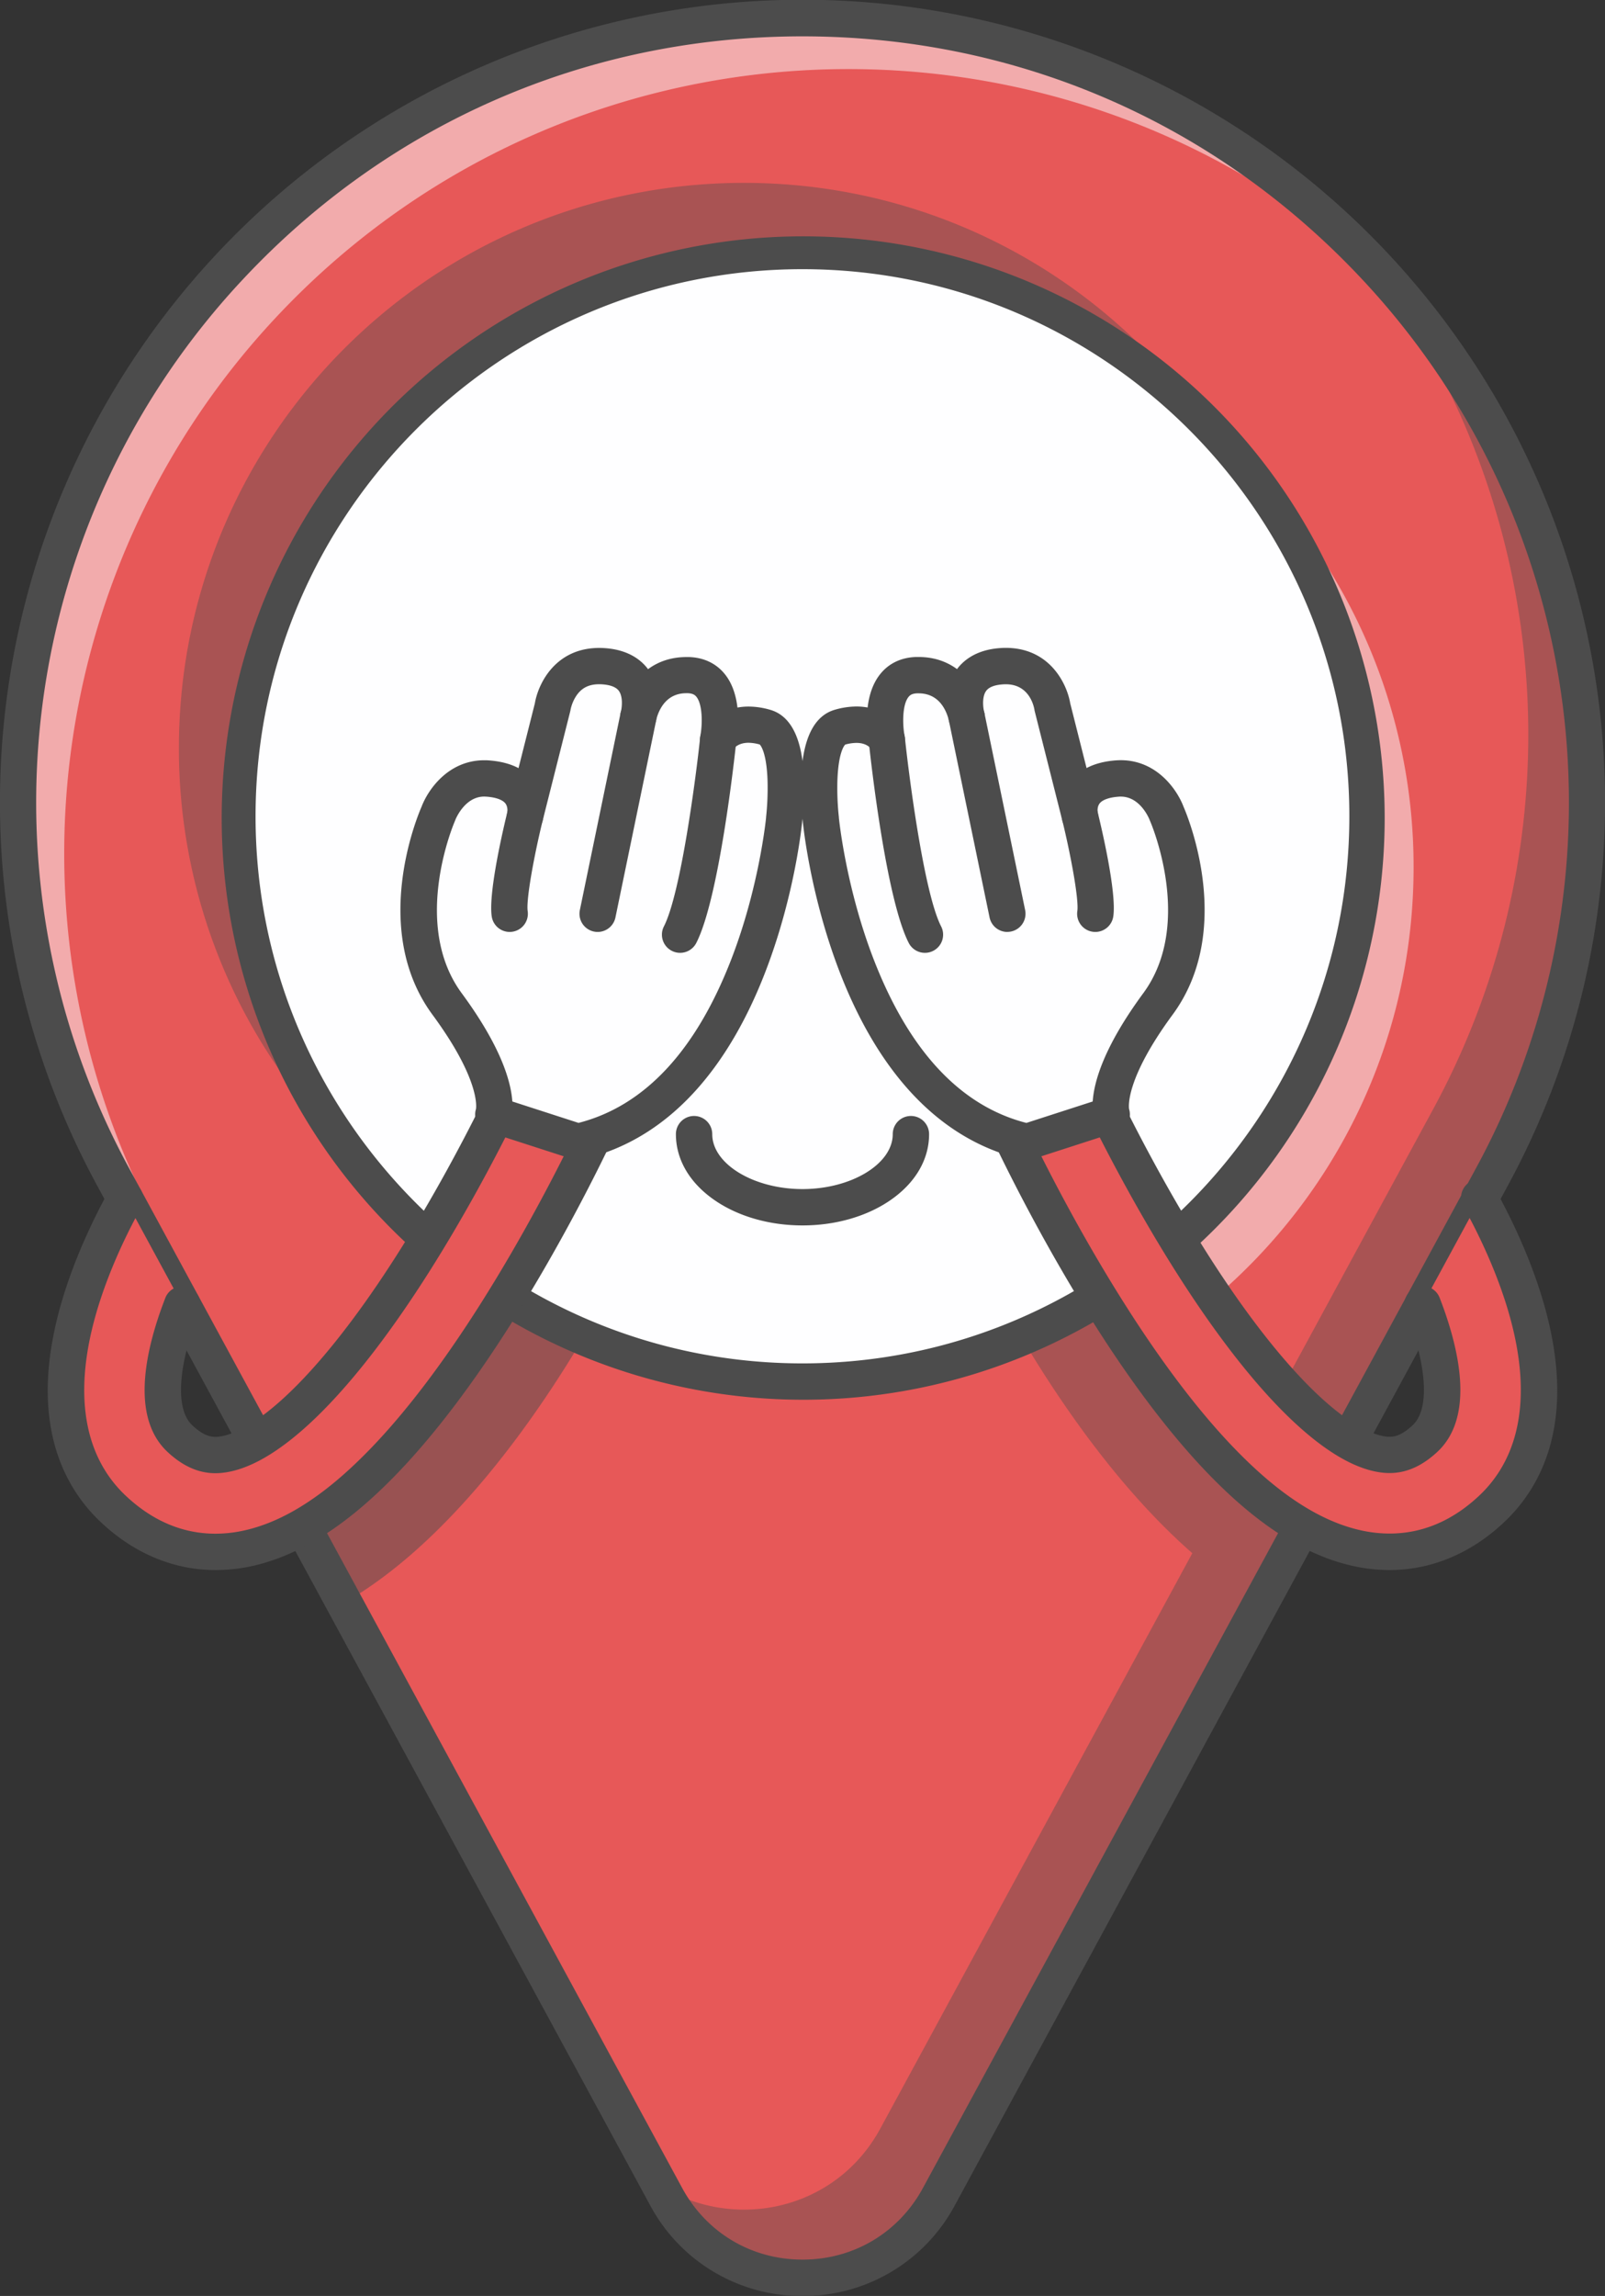 <svg xmlns="http://www.w3.org/2000/svg" viewBox="0 0 1325.17 1894.96"><rect x="0" y="0" width="1325.17" height="1894.96" fill="#333333" stroke="none"/><path d="M1135.16 219.83h0C879.29-53.28 445.87-53.28 190 219.83h0a647.57 647.57 0 0 0-96.61 751.53l129.24 238.22L284.14 1323l265.82 490c48.49 89.37 176.76 89.37 225.24 0l265.8-490 61.51-113.39 129.24-238.22a647.57 647.57 0 0 0-96.59-751.56zm-201.4 833.57a465.88 465.88 0 0 1-542.36 0C273.11 968.78 196 830.25 196 673.72c0-257.67 208.88-466.55 466.55-466.55s466.55 208.88 466.55 466.55c.03 156.53-77.05 295.06-195.34 379.68z" fill="#e75858"/><path d="M1129.13 673.72c0 156.53-77.08 295.06-195.37 379.68a465.88 465.88 0 0 1-542.36 0C273.11 968.78 196 830.25 196 673.72c0-257.67 208.88-466.55 466.55-466.55s466.58 208.88 466.58 466.55z" fill="#fefeff"/><path d="M481.72 1103.92c-40 67.48-110.55 169-197.58 219l-61.51-113.39c53.89-36.87 124.37-92.49 168.77-156.18a465.74 465.74 0 0 0 90.32 50.57z" fill="#4c4c4c" opacity=".5"/><path d="M588 1854.93l-456.61-841.57A647.57 647.57 0 0 1 228 261.83h0c252-268.95 676.12-273 933.33-12.29q-12.57-15.16-26.18-29.71h0C879.3-53.28 445.87-53.28 190 219.83h0a647.57 647.57 0 0 0-96.61 751.53L550 1812.93a127.72 127.72 0 0 0 39.24 44.2 26.75 26.75 0 0 1-1.24-2.2zm579.13-1139.21c0 142.34-63.74 269.8-164.25 355.36a465.46 465.46 0 0 1-65.13 46.49q-10.89-15.84-21.84-33.14-4.3-6.79-8.44-13.53a467.87 467.87 0 0 0 64.46-47.9c96.43-85.47 157.2-210.26 157.2-349.25A464.61 464.61 0 0 0 1027 382.37a465.17 465.17 0 0 1 140.13 333.35z" opacity=".5" fill="#fefeff"/><path d="M614.27 150.94c-257.67 0-466.55 208.88-466.55 466.55a465.11 465.11 0 0 0 137.8 331A464.44 464.44 0 0 1 196 673.72c0-257.66 208.88-466.54 466.54-466.54a465.07 465.07 0 0 1 328.8 135.51C906.49 226.46 769.2 150.94 614.27 150.94zm520.89 68.89h0l-6.27-6.6a647.63 647.63 0 0 1 54.57 701.9l-137.23 252.95c-40.62-32.36-82.49-71.67-112.47-114.68a465.74 465.74 0 0 1-90.32 50.52c30.89 52.16 80.08 124.67 141 178L726.89 1756.7c-37.54 69.18-122.88 84.8-182 46.86l5.08 9.37c48.49 89.37 176.76 89.37 225.24 0L1041 1323h0l56.88-104.84 133.88-246.77a647.57 647.57 0 0 0-96.6-751.56z" opacity=".4" fill="#4c4c4c"/><path d="M662.58 1895a141.8 141.8 0 0 1-125.8-74.87L80.21 978.51a662.63 662.63 0 1 1 1164.75 0l-456.57 841.58A141.8 141.8 0 0 1 662.58 1895zm0-1865C485.78 30 321.84 101.06 201 230.09a631.66 631.66 0 0 0-94.38 734.12l456.57 841.57c20.1 37.06 57.27 59.18 99.43 59.18s79.33-22.12 99.44-59.18l456.57-841.57a631.66 631.66 0 0 0-94.38-734.12C1003.33 101.06 839.39 30 662.58 30zm0 1125.27A480.11 480.11 0 1 1 850 1117.42a478.62 478.62 0 0 1-187.42 37.85zm0-933.1C413.6 222.17 211 424.74 211 673.72s202.56 451.55 451.54 451.55 451.55-202.56 451.55-451.55-202.52-451.55-451.51-451.55z" fill="#4c4c4c"/><path d="M103.27 989.58c-9.49 17.15-23.76 45.45-34.34 77.5C36.6 1165 64.56 1218.2 93.7 1245.56c24.83 23.31 53.55 35.27 84.16 35.27a123.78 123.78 0 0 0 24.15-2.42c15.87-3.15 31.8-9.26 48-18.45 22.33-12.68 45.07-31.23 68.66-55.91 29.24-30.6 59.74-70.85 90.63-119.62 38.14-60.22 67.26-118.07 80.49-145.54l7.78-16.54a40 40 0 1 0-72.88-33c-.13.29-5.53 12.17-15 31.18-14.49 29-38.51 74.61-67.94 121.07-47.18 74.48-93 126.37-129.88 148-9 5.3-17.51 8.77-25.36 10.33-10 2-22.29 2-38-12.7-21.83-20.49-14.21-62.34-4-93.84 1.86-5.74 3.89-11.36 6-16.78z" fill="#e75858"/><path d="M177.86 1295.83c-34.36 0-67-13.6-94.42-39.33-32.33-30.35-63.56-88.67-28.75-194.12 10.81-32.74 25.25-61.61 35.46-80.06a15 15 0 1 1 26.25 14.53c-9.59 17.33-23.14 44.4-33.22 74.94-23.63 71.57-16.44 127.88 20.79 162.84 22.06 20.7 46.92 31.2 73.89 31.2a108.8 108.8 0 0 0 21.23-2.13c14.24-2.83 28.86-8.47 43.46-16.77 21.12-12 42.45-29.41 65.23-53.24 28.57-29.9 58.45-69.36 88.8-117.28 37.35-59 65.94-115.55 79.65-144 2-4.07 4.86-10.16 7.53-16l.13-.27a25 25 0 0 0-45.58-20.54c0 .06-5.56 12.25-15.28 31.7-15.06 30.15-39.21 75.86-68.68 122.39-48.66 76.8-95.33 129.68-135 152.9-10.46 6.15-20.57 10.23-30 12.11-11.92 2.35-30.17 3.22-51.16-16.48-13.07-12.27-19.38-30.48-18.74-54.13.43-16 4.05-34.63 10.77-55.29 1.86-5.74 4-11.66 6.3-17.6a15 15 0 1 1 27.94 10.93c-2.1 5.38-4 10.75-5.71 15.94-12.39 38.13-12.41 66.66 0 78.27 11.24 10.56 18.14 10.25 24.78 8.93 6.15-1.22 13.11-4.1 20.68-8.55 35.05-20.53 79.37-71.35 124.81-143.08 28.81-45.47 52.44-90.22 67.2-119.75 9.43-18.87 14.72-30.53 14.77-30.64a55 55 0 1 1 100.22 45.33l-.14.3-7.79 16.56c-14 29.06-43.18 86.81-81.33 147.06-31.42 49.59-62.52 90.62-92.46 122-24.83 26-48.41 45.14-72.1 58.59-17.39 9.89-35 16.66-52.44 20.12a139.68 139.68 0 0 1-27.09 2.62z" fill="#4c4c4c"/><path d="M407.28,919.8s9.94-25.86-38.16-91.2-7.26-157-7.26-157,11.37-31.2,40.84-29c37.21,2.72,30.85,30.86,30.85,30.86l22.69-89.85s5.45-37.21,43.56-33.58S527,591.74,527,591.74s6.63-35.71,41.43-34.5S593,610.48,593,610.48,603.3,592,631.7,600.2c24.2,7,15.73,76.23,15.73,76.23S625.52,908.75,477.05,942.35Z" fill="#fefeff"/><g fill="#4c4c4c"><path d="M493.47 769.18a15.28 15.28 0 0 1-3.06-.31 15 15 0 0 1-11.65-17.73l33.58-162.44a15 15 0 0 1 29.38 6.07l-33.58 162.44a15 15 0 0 1-14.67 11.97z"/><path d="M477.05 957.35a15.06 15.06 0 0 1-4.61-.73l-69.77-22.55a15 15 0 0 1-9.67-18.74c.3-1.79 3.09-24.85-35.92-77.84C305.69 767.73 344.3 674.38 348 666c5.48-14.54 22.33-38.52 51.85-38.52 1.32 0 2.66 0 4 .15 9.48.69 17.59 2.82 24.26 6.35l13.48-53.39c2.72-16.33 17-45.82 53.16-45.82a69.46 69.46 0 0 1 6.54.32c18.64 1.77 28.65 10.31 33.77 17.21 8.27-6.12 18.79-10 31.74-10h2.24c12.28.43 22.52 5.38 29.61 14.33 6.29 7.93 9.13 17.94 10.23 27.36a50.29 50.29 0 0 1 9.18-.83 64.84 64.84 0 0 1 17.84 2.67c16.88 4.85 26.22 23.15 27.78 54.4a249.43 249.43 0 0 1-1.34 37.77c-.43 4.47-6.39 61.87-30.43 124.15-14.58 37.78-32.83 69.49-54.26 94.25-27.5 31.79-60.23 52.15-97.29 60.54a15.4 15.4 0 0 1-3.31.41zM423 909.1l54.67 17.68C532 912.85 574.4 867.53 603.69 792c23.14-59.69 28.75-116.42 28.81-117v-.41a225 225 0 0 0 1.23-30.11c-.76-23.65-5.76-29.29-6.45-30a34.79 34.79 0 0 0-9.32-1.44c-8.61 0-11.91 4.65-11.93 4.7a15 15 0 0 1-27.81-10.24c1.82-9.47 2-25.81-3.19-32.37-1.1-1.38-2.81-2.82-7.13-3h-1.2c-16.37 0-22.48 13.1-24.68 21.16-.29 1.35-.53 2.23-.61 2.49a15 15 0 0 1-29.13-6.78c.05-.26.22-1.16.57-2.5 1-5.09 1.07-12.28-1.92-16.33-2.14-2.9-6.36-4.67-12.55-5.26-1.27-.12-2.51-.18-3.69-.18-8.69 0-14.78 3.18-19.16 10a33.43 33.43 0 0 0-4.45 11 12.44 12.44 0 0 1-.3 1.5l-22.68 89.85a15 15 0 0 1-29.24-6.7c.06-.41.61-4.46-1.61-7.31-2.35-3-7.91-5-15.65-5.56-.6 0-1.21-.07-1.8-.07-16.36 0-23.78 19.1-23.85 19.29s-.25.65-.39 1c-.36.81-36.6 84.62 5.64 142 32.61 44.27 40.7 73.06 41.8 89.37z"/></g><path d="M1231.46 1245.56c-24.83 23.31-53.55 35.27-84.16 35.27a123.78 123.78 0 0 1-24.15-2.42c-15.87-3.15-31.8-9.26-48-18.45-22.33-12.68-45.07-31.23-68.66-55.91-22.33-23.37-45.39-52.36-68.79-86.48q-10.89-15.84-21.84-33.14-4.3-6.79-8.44-13.53c-34-55.22-59.82-106.6-72.06-132l-7.78-16.54a40 40 0 0 1 72.89-33c.13.29 5.53 12.17 15 31.18 12.54 25.1 32.22 62.65 56.38 102.42q5.63 9.26 11.56 18.65 9.75 15.39 19.39 29.46c40.23 58.74 78.67 99.89 110.49 118.53 9 5.3 17.51 8.77 25.36 10.33 10 2 22.29 2 38-12.7 21.83-20.49 14.21-62.34 4-93.84-1.86-5.74-3.89-11.36-6-16.78l47.23-87c9.49 17.15 23.76 45.45 34.34 77.5 32.34 97.89 4.38 151.09-24.76 178.45z" fill="#e75858"/><path d="M561.5 786.42a15 15 0 0 1-13.33-21.84c13.83-27 26.27-121.53 29.89-155.68a15 15 0 0 1 29.83 3.16c-1.39 13.14-14.15 129.39-33 166.2a15 15 0 0 1-13.39 8.16zm585.8 509.41a139.76 139.76 0 0 1-27.07-2.7c-17.4-3.46-35-10.23-52.44-20.13-23.68-13.45-47.26-32.61-72.09-58.58-29.94-31.34-61.05-72.37-92.46-122-38.19-60.3-67.36-118-81.34-147.06l-8-16.93a55.001 55.001 0 0 1 100.25-45.28c.06.14 5.33 11.74 14.78 30.66 14.76 29.53 38.39 74.28 67.2 119.75 45.44 71.73 89.76 122.55 124.79 143.07 7.59 4.46 14.55 7.34 20.7 8.56 6.64 1.32 13.54 1.63 24.78-8.92 12.37-11.62 12.36-40.15 0-78.27-1.69-5.2-3.61-10.56-5.72-16a15.001 15.001 0 1 1 27.94-10.93c2.33 5.94 4.45 11.87 6.31 17.62 6.71 20.64 10.34 39.24 10.77 55.27.64 23.65-5.67 41.86-18.74 54.13-21 19.7-39.25 18.84-51.16 16.48-9.45-1.88-19.56-6-30-12.12-39.63-23.21-86.3-76.09-134.95-152.89-29.47-46.53-53.62-92.24-68.68-122.39l-15.31-31.76a25.001 25.001 0 0 0-45.53 20.67c.51 1.14 3.21 7 7.63 16.21 13.7 28.46 42.27 85 79.66 144 30.35 47.92 60.23 87.38 88.8 117.28 22.78 23.83 44.11 41.24 65.22 53.23 14.61 8.31 29.23 13.95 43.46 16.78a109 109 0 0 0 21.23 2.13c27 0 51.84-10.5 73.9-31.2 37.23-35 44.42-91.27 20.79-162.84-10.08-30.54-23.63-57.61-33.22-74.94a15 15 0 1 1 26.2-14.41c10.21 18.45 24.65 47.32 35.46 80.06 34.81 105.45 3.58 163.77-28.75 194.12-27.39 25.73-60.04 39.33-94.41 39.33z" fill="#4c4c4c"/><path d="M917.88,919.8s-9.93-25.86,38.17-91.2,7.26-157,7.26-157-11.37-31.2-40.84-29c-37.21,2.72-30.86,30.86-30.86,30.86l-22.68-89.85s-5.45-37.21-43.57-33.58-27.22,41.76-27.22,41.76-6.63-35.71-41.43-34.5-24.52,53.24-24.52,53.24S721.87,592,693.47,600.2c-24.2,7-15.73,76.23-15.73,76.23s21.91,232.32,170.38,265.92Z" fill="#fefeff"/><g fill="#4c4c4c"><path d="M420.83 769.18A15 15 0 0 1 406 756.4c-3-20.07 10.28-75.64 13-86.58a15 15 0 1 1 29.12 7.18c-7.08 28.74-13.85 65.57-12.44 75a15 15 0 0 1-12.61 17 15.46 15.46 0 0 1-2.24.18zm410.87 0a15 15 0 0 1-14.67-12l-33.58-162.41a15 15 0 0 1 29.38-6.07l33.58 162.44a15 15 0 0 1-14.71 18z"/><path d="M848.12 957.35a15.4 15.4 0 0 1-3.31-.37c-37.06-8.39-69.79-28.75-97.29-60.54-21.43-24.76-39.68-56.47-54.26-94.25-24-62.28-30-119.69-30.44-124.15a250.12 250.12 0 0 1-1.27-37.86c1.56-31.25 10.9-49.55 27.77-54.4a64.91 64.91 0 0 1 17.85-2.67 50.29 50.29 0 0 1 9.18.83c1.1-9.42 3.94-19.43 10.23-27.36 7.09-9 17.33-13.9 29.61-14.33h2.23c13 0 23.48 3.93 31.75 10 5.12-6.9 15.13-15.44 33.77-17.21 2.21-.21 4.41-.32 6.53-.32 36.13 0 50.45 29.49 53.17 45.82l13.48 53.39c6.67-3.53 14.78-5.66 24.26-6.35 1.33-.1 2.67-.15 4-.15 29.52 0 46.38 24 51.86 38.52 3.65 8.42 42.26 101.77-9.09 171.53-39 53-36.22 76-35.93 77.84a15 15 0 0 1-9.7 18.74l-69.77 22.55a15.11 15.11 0 0 1-4.63.74zm-150.28-342.8c-.69.66-5.73 6.35-6.46 30.27a222.2 222.2 0 0 0 1.25 29.79v.41c.06.56 5.67 57.29 28.81 117 29.29 75.53 71.68 120.85 126 134.78l54.76-17.7c1.06-16.31 9.16-45.09 41.77-89.4 42.24-57.38 6-141.19 5.63-142a10.01 10.01 0 0 1-.37-.9c-.54-1.39-7.87-19.33-23.87-19.33-.58 0-1.19 0-1.79.07-7.74.57-13.3 2.54-15.65 5.56-2.23 2.85-1.68 6.9-1.61 7.32a15 15 0 0 1-29.24 6.69l-22.69-89.85a12.66 12.66 0 0 1-.29-1.44c-.63-3.72-4.63-21.06-23.62-21.06-1.18 0-2.42.06-3.68.18-6.19.59-10.41 2.36-12.55 5.26-3 4.05-2.91 11.24-1.92 16.33a45.89 45.89 0 0 1 .57 2.5 15 15 0 0 1-29.17 6.86c-.08-.26-.32-1.14-.61-2.49-2.21-8.06-8.31-21.16-24.69-21.16h-1.19c-4.32.15-6 1.59-7.13 3-5.23 6.56-5 22.9-3.19 32.41 1.43 7.44-2.65 15.28-9.85 17.62s-14.6-.5-17.85-7.2c-.9-1.2-4.27-4.92-12-4.92a34.92 34.92 0 0 0-9.37 1.4z"/><path d="M763.66 786.42a15 15 0 0 1-13.36-8.16c-18.88-36.81-31.63-153.06-33-166.2a15.003 15.003 0 0 1 29.84-3.16c3.62 34.15 16 128.69 29.89 155.68a15 15 0 0 1-13.34 21.84zm140.68-17.24a15.46 15.46 0 0 1-2.24-.17A15 15 0 0 1 889.49 752c1.4-9.39-5.36-46.22-12.44-75a15 15 0 1 1 29.13-7.17c2.69 10.94 16 66.51 13 86.58a15 15 0 0 1-14.84 12.77zM662.58 1011.4c-26.86 0-52.32-7.19-71.68-20.23-21.18-14.28-32.84-33.84-32.84-55.11a15 15 0 0 1 30 0c0 24.58 34.13 45.34 74.52 45.34s74.52-20.76 74.52-45.34a15 15 0 0 1 30 0c0 21.27-11.66 40.83-32.83 55.11-19.36 13.04-44.82 20.23-71.69 20.23z"/></g></svg>